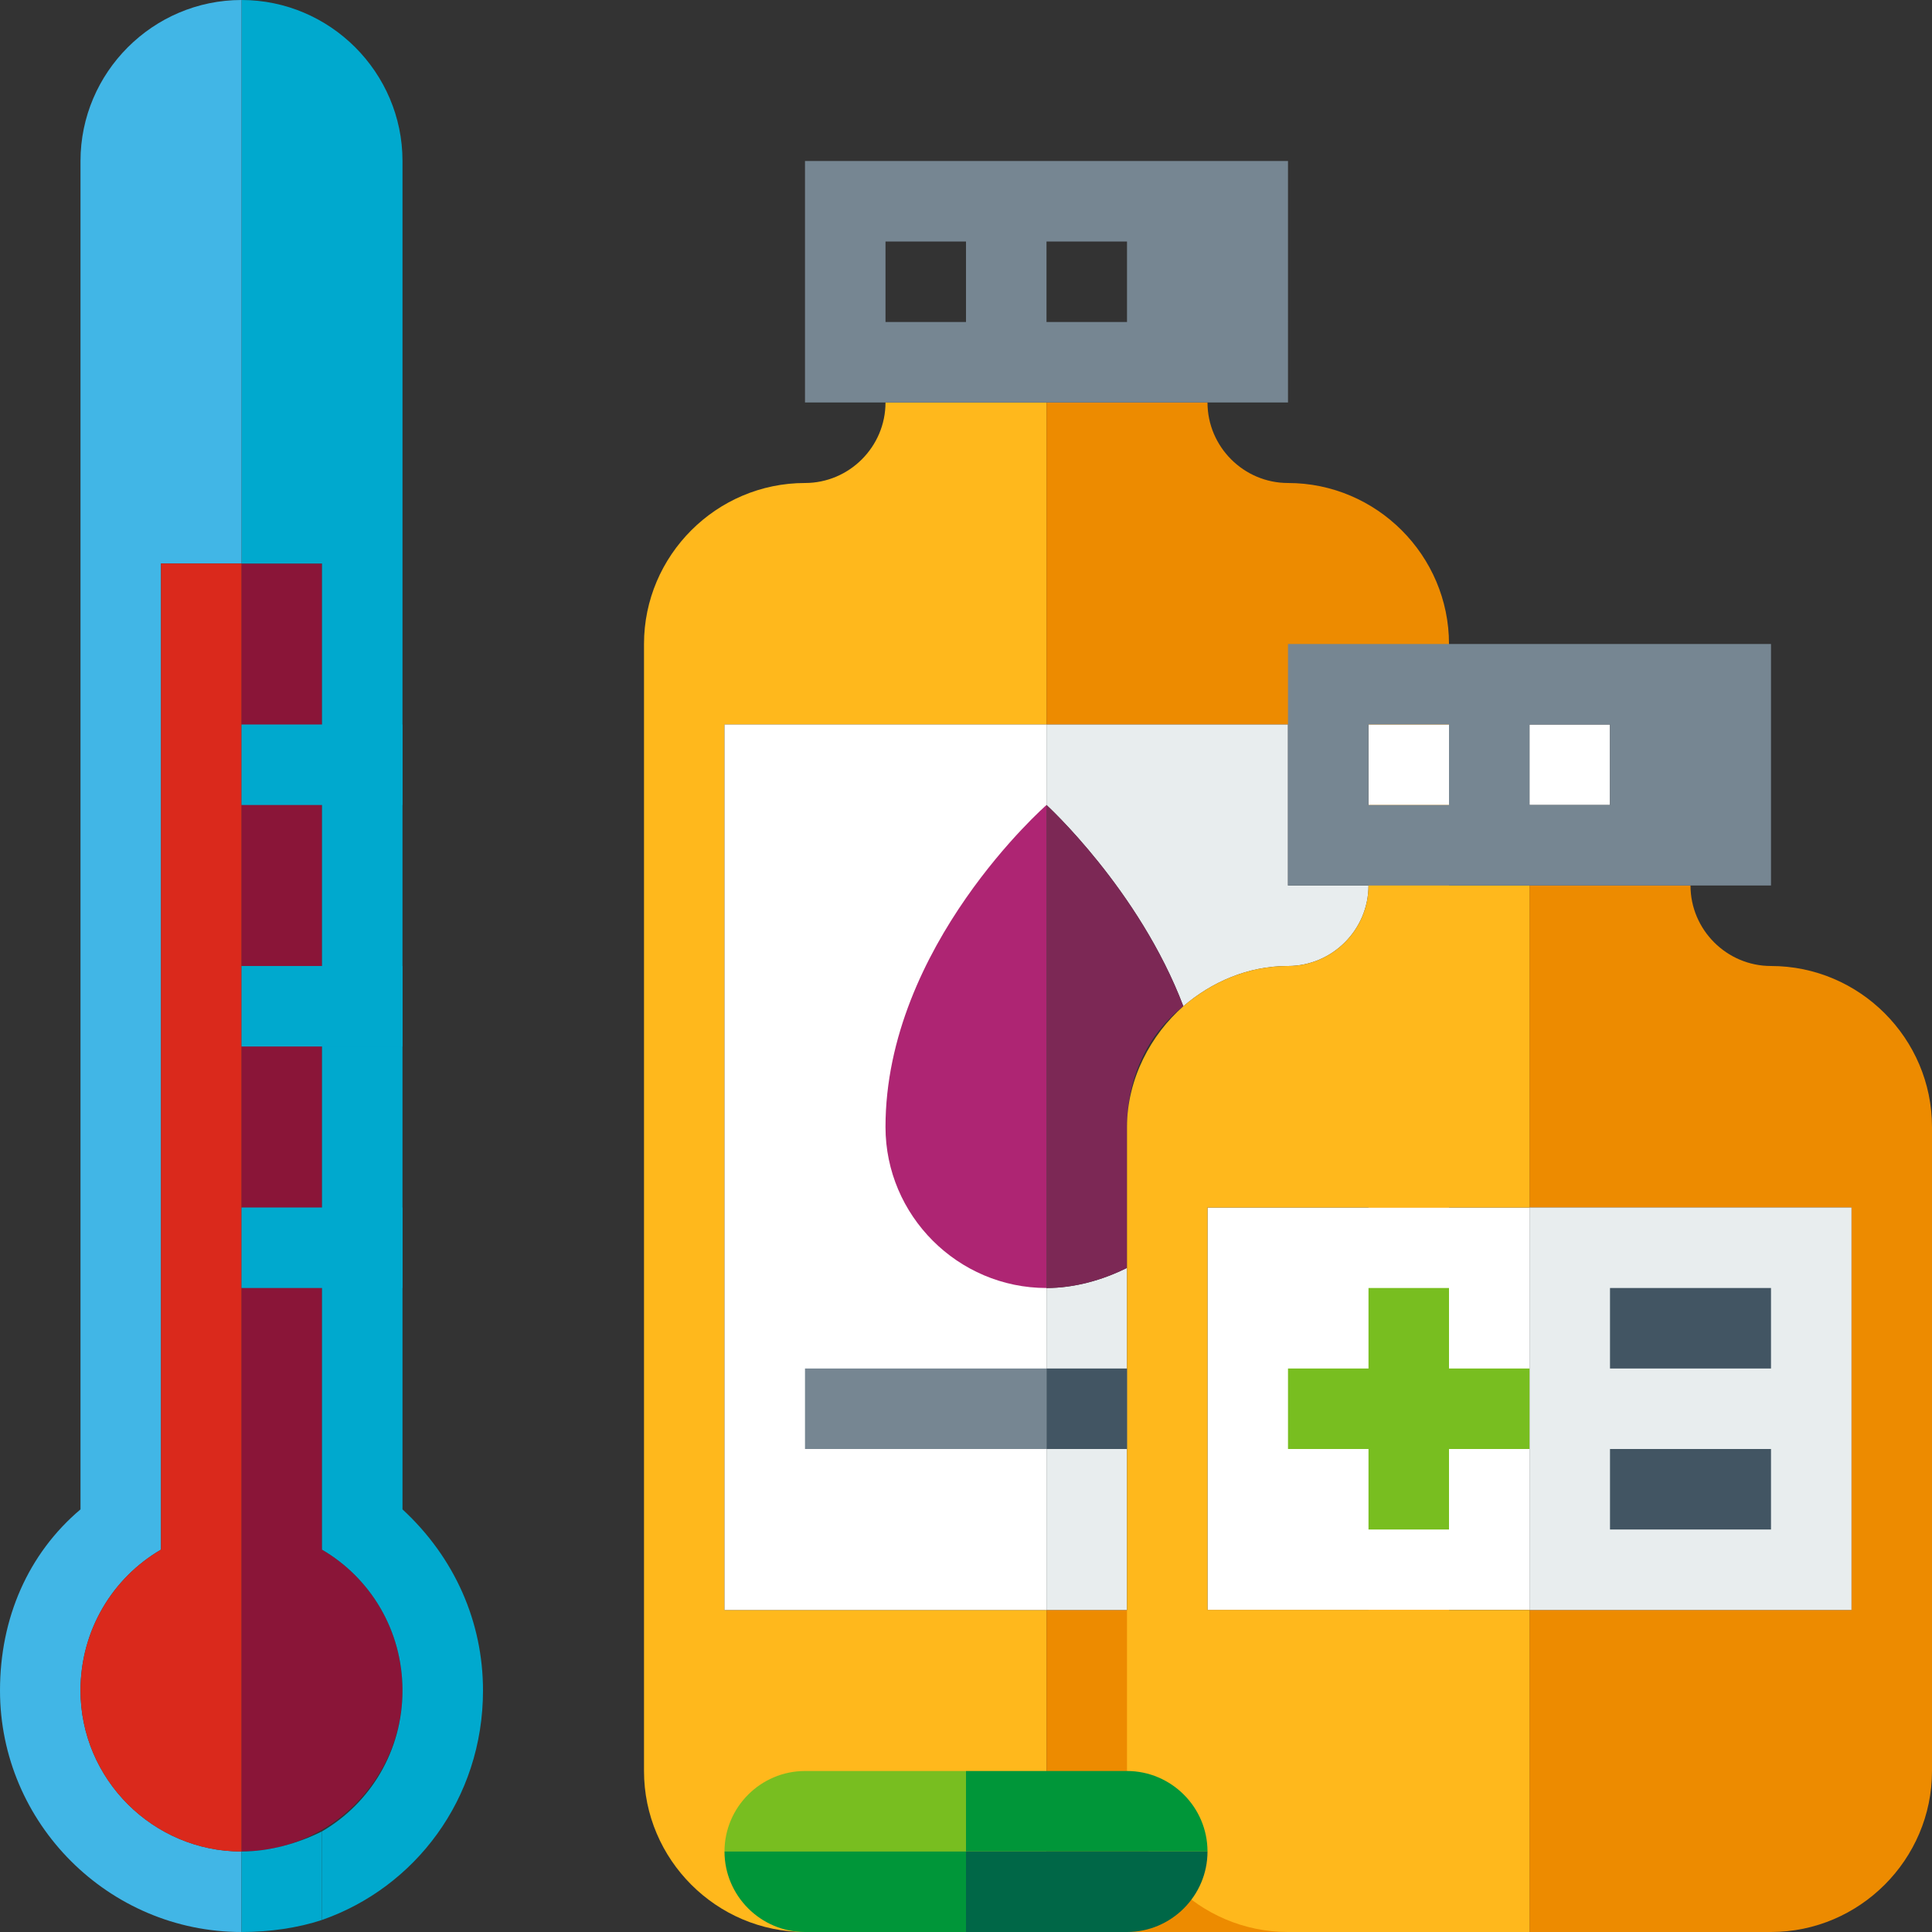 <?xml version="1.0" encoding="utf-8"?>
<!-- Generator: Adobe Illustrator 25.3.1, SVG Export Plug-In . SVG Version: 6.00 Build 0)  -->
<svg version="1.1" id="Layer_1" xmlns="http://www.w3.org/2000/svg" xmlns:xlink="http://www.w3.org/1999/xlink" x="0px" y="0px"
	 viewBox="0 0 48 48" style="enable-background:new 0 0 48 48;" xml:space="preserve">
<rect x="0" y="0" width="48" height="48" fill="#333333" stroke="none"/>
<style type="text/css">
	.st0{fill:#FFB81C;}
	.st1{fill:#ED8B00;}
	.st2{fill:#FFFFFF;}
	.st3{fill:#E8EDEE;}
	.st4{fill:#78BE20;}
	.st5{fill:#425563;}
	.st6{fill:#AE2573;}
	.st7{fill:#7C2855;}
	.st8{fill:#009639;}
	.st9{fill:#006747;}
	.st10{fill:#768692;}
	.st11{fill:#8A1538;}
	.st12{fill:#00A9CE;}
	.st13{fill:#41B6E6;}
	.st14{fill:#DA291C;}
</style>
<path class="st0" d="M18,40V18h8v-8h-4c0,1.1-0.9,2-2,2c-2.2,0-4,1.8-4,4v28c0,2.2,1.8,4,4,4h6v-8H18z"/>
<path class="st1" d="M32,12c-1.1,0-2-0.9-2-2h-4v8h8v22h-8v8h6c2.2,0,4-1.8,4-4V16C36,13.8,34.2,12,32,12z"/>
<path class="st1" d="M44,24c-1.1,0-2-0.9-2-2h-4v8h8v10h-8v8h6c2.2,0,4-1.8,4-4V28C48,25.8,46.2,24,44,24z"/>
<rect x="30" y="30" class="st2" width="8" height="10"/>
<rect x="38" y="30" class="st3" width="8" height="10"/>
<polygon class="st4" points="38,34 36,34 36,32 34,32 34,34 32,34 32,36 34,36 34,38 36,38 36,36 38,36 "/>
<rect x="40" y="32" class="st5" width="4" height="2"/>
<rect x="40" y="36" class="st5" width="4" height="2"/>
<g>
	<rect x="34" y="18" class="st2" width="2" height="2"/>
	<rect x="38" y="18" class="st2" width="2" height="2"/>
</g>
<rect x="18" y="18" class="st2" width="8" height="22"/>
<path class="st3" d="M32,18h-6v2c0,0,2.3,2.1,3.4,5c0.7-0.6,1.6-1,2.6-1c1.1,0,2-0.9,2-2h-2V18z"/>
<path class="st3" d="M26,32v8h2v-8.5C27.4,31.8,26.7,32,26,32z"/>
<path class="st6" d="M22,28c0,2.2,1.8,4,4,4V20C26,20,22,23.5,22,28z"/>
<path class="st7" d="M28,28c0-1.2,0.5-2.3,1.4-3c-1.1-2.9-3.4-5-3.4-5v12c0.7,0,1.4-0.2,2-0.5V28z"/>
<path class="st0" d="M34,30h4v-8h-4c0,1.1-0.9,2-2,2c-1,0-1.9,0.4-2.6,1c-0.8,0.7-1.4,1.8-1.4,3v3.5V40v4c0,2.2,1.8,4,4,4h6v-8h-4
	h-4V30H34z"/>
<g>
	<path class="st8" d="M30,46c0-1.1-0.9-2-2-2h-4v2H30z"/>
	<path class="st4" d="M24,44h-4c-1.1,0-2,0.9-2,2h6V44z"/>
	<path class="st9" d="M24,48h4c1.1,0,2-0.9,2-2h-6V48z"/>
	<path class="st8" d="M20,48h4v-2h-6C18,47.1,18.9,48,20,48z"/>
</g>
<rect x="20" y="34" class="st10" width="6" height="2"/>
<rect x="26" y="34" class="st5" width="2" height="2"/>
<path class="st11" d="M6,16v2v2v2v2v2v2v2v2v2v2v2v8c2.2,0,4-1.8,4-4c0-1.5-0.8-2.8-2-3.5V14H6V16z"/>
<path class="st12" d="M10,37.5V14V4c0-2.2-1.8-4-4-4v2v12h2v24.5c1.2,0.7,2,2,2,3.5s-0.8,2.8-2,3.5v2.2c2.3-0.8,4-3,4-5.7
	C12,40.3,11.3,38.7,10,37.5z"/>
<path class="st13" d="M2,4v10v23.5c-1.3,1.1-2,2.7-2,4.5c0,3.3,2.7,6,6,6v-2c-2.2,0-4-1.8-4-4c0-1.5,0.8-2.8,2-3.5V38v-2v-2v-2v-2
	v-2v-2v-2v-2v-2v-2v-2v-2h2V2V0C3.8,0,2,1.8,2,4z"/>
<path class="st12" d="M6,46v2c0.7,0,1.4-0.1,2-0.3v-2.2C7.4,45.8,6.7,46,6,46z"/>
<path class="st14" d="M4,14v2v2v2v2v2v2v2v2v2v2v2v2v0.5c-1.2,0.7-2,2-2,3.5c0,2.2,1.8,4,4,4v-8v-2v-2v-2v-2v-2v-2v-2v-2v-2v-2v-2
	v-2H4z"/>
<path class="st10" d="M42,16h-2h-2h-2h-4v2v4h2h2h2h2h2h2v-6H42z M34,20v-2h2v2H34z M38,20v-2h2v2H38z"/>
<path class="st10" d="M30,4h-2h-2h-2h-4v2v4h2h2h2h2h2h2V4H30z M22,8V6h2v2H22z M26,8V6h2v2H26z"/>
<rect x="6" y="18" class="st12" width="4" height="2"/>
<rect x="6" y="24" class="st12" width="4" height="2"/>
<rect x="6" y="30" class="st12" width="4" height="2"/>
</svg>
